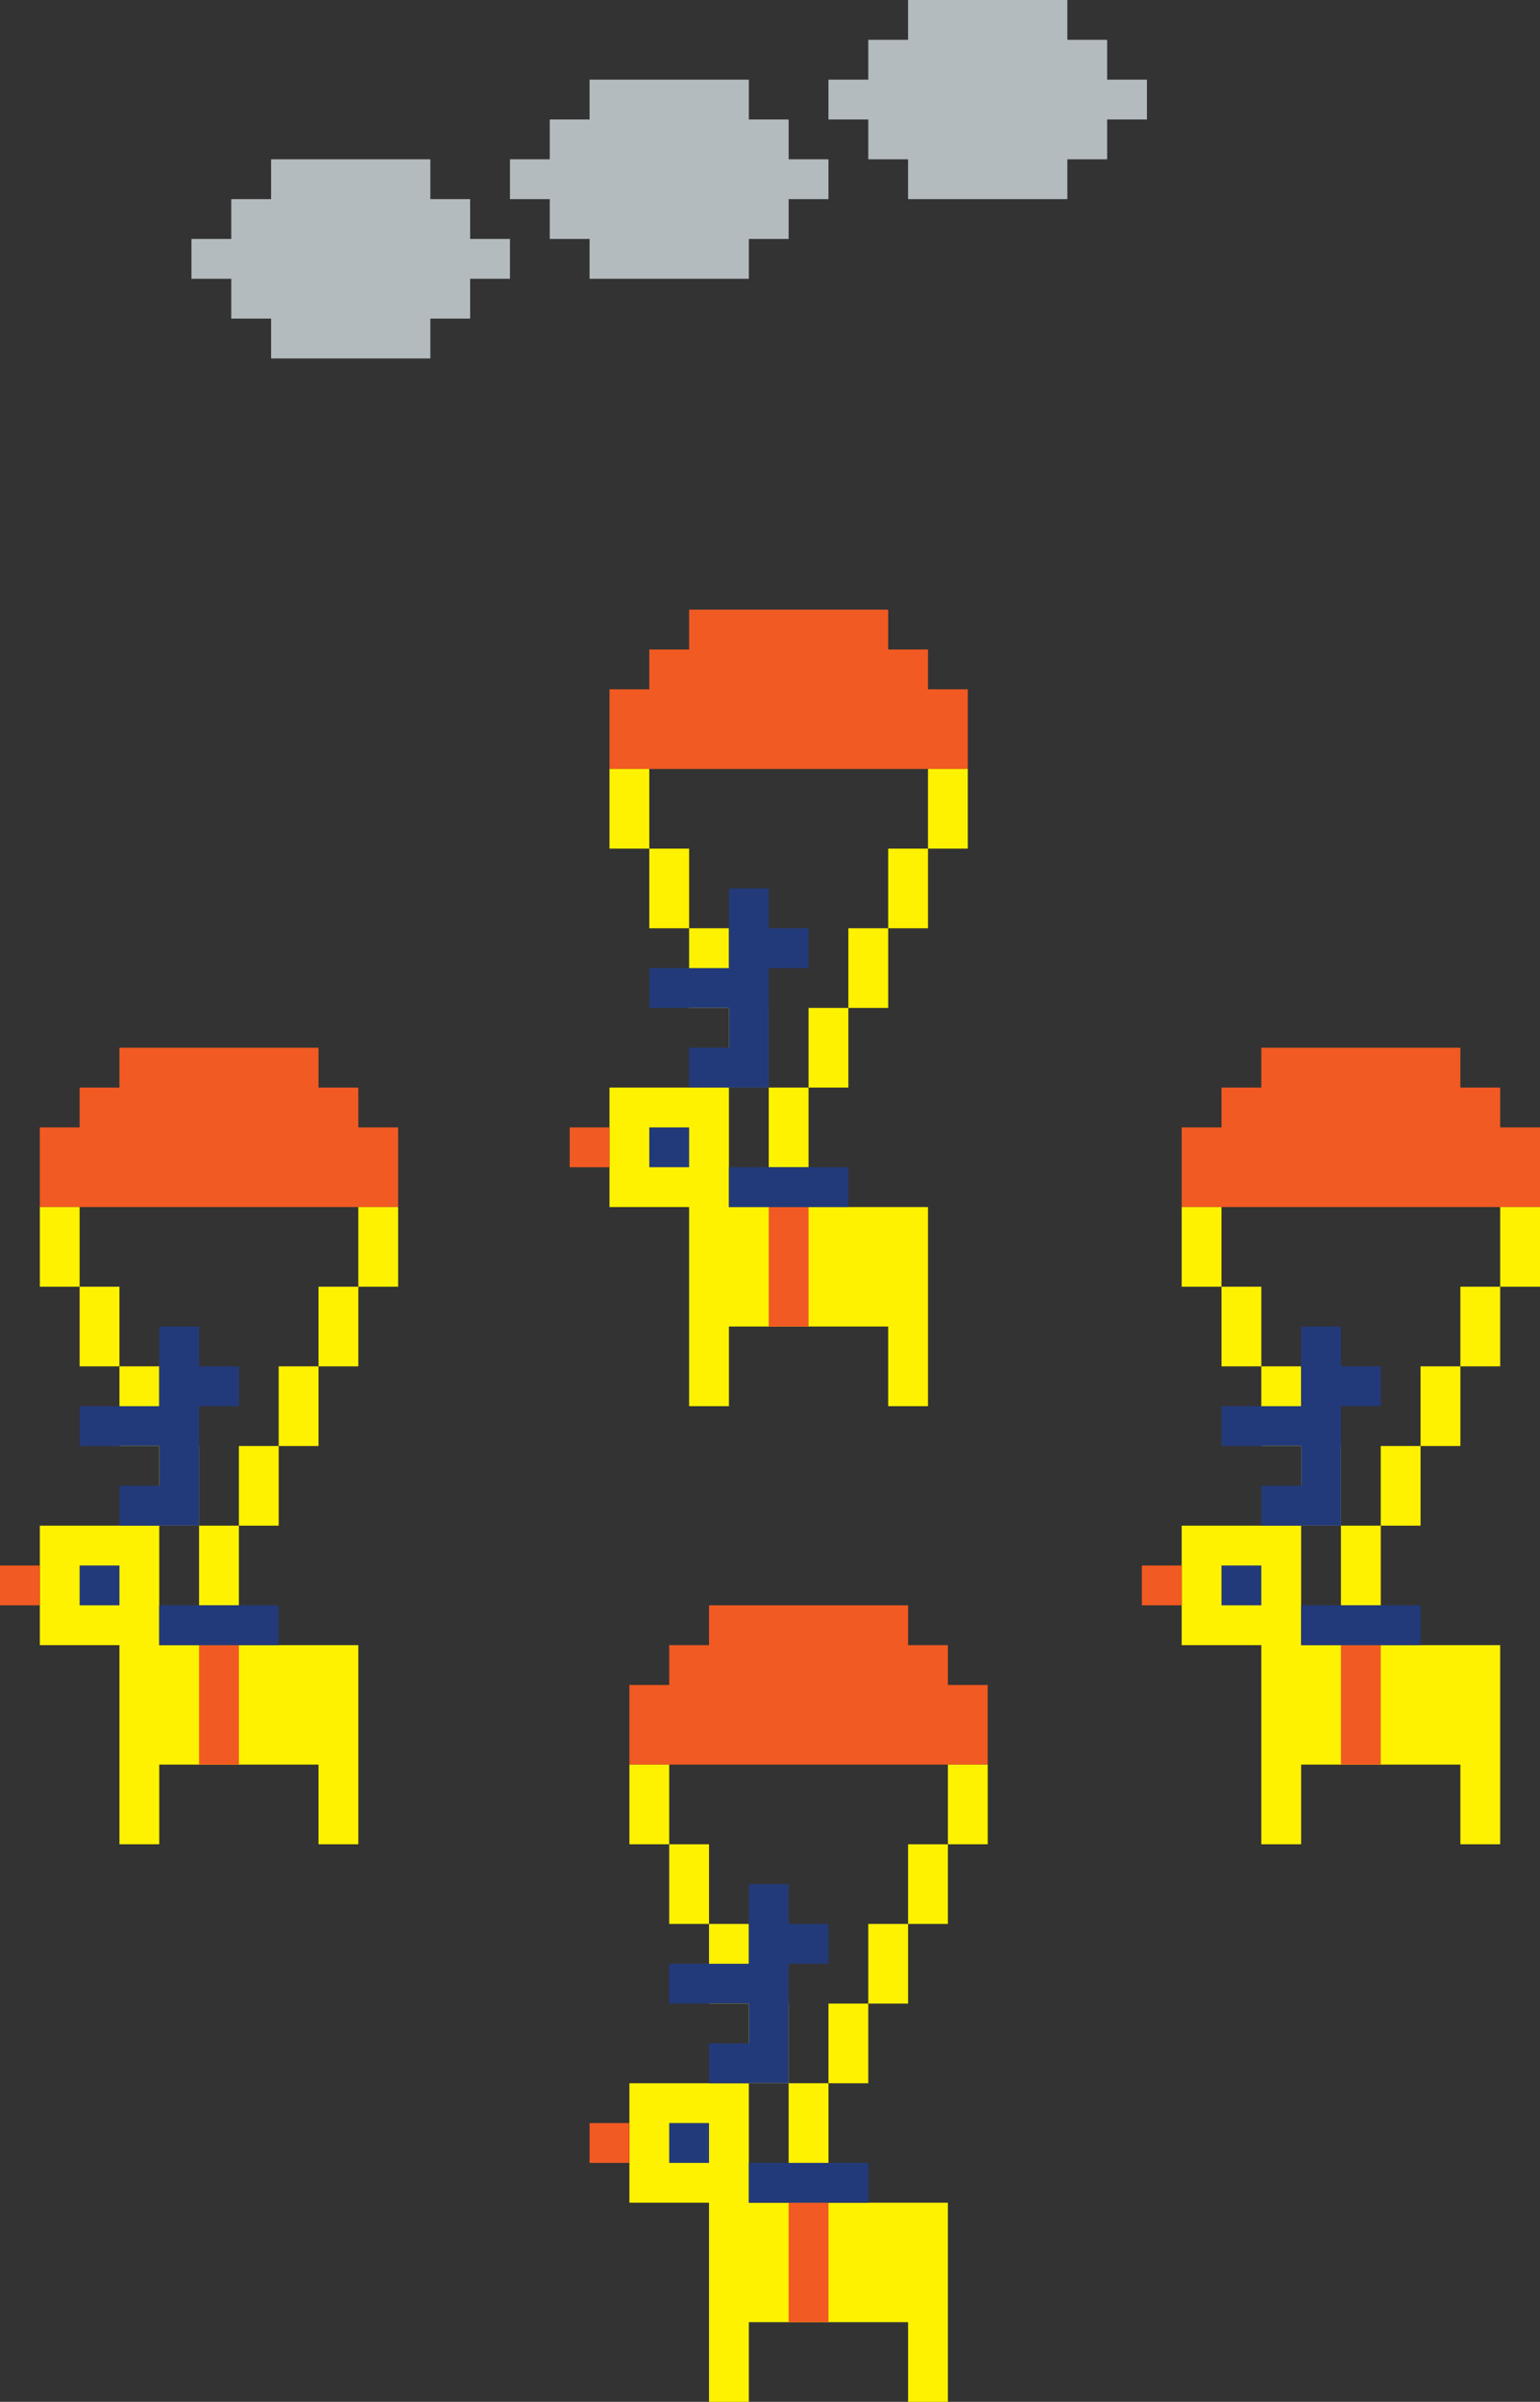<?xml version="1.0" encoding="UTF-8"?> <svg xmlns="http://www.w3.org/2000/svg" id="Layer_2" data-name="Layer 2" viewBox="0 0 348.13 542.77"><rect x="0" y="0" width="348.13" height="542.77" fill="#333333" stroke="none"/><defs><style> .cls-1 { fill: #b4bbbf; } .cls-2 { fill: #233a7a; } .cls-3 { fill: #fff200; } .cls-4 { fill: #f15a22; } </style></defs><g id="Mode_Isolation" data-name="Mode Isolation"><g><g><polygon class="cls-4" points="339.13 254.77 339.13 245.77 330.13 245.77 330.13 236.77 321.13 236.77 294.13 236.77 285.13 236.77 285.13 245.77 276.13 245.77 276.13 254.77 267.13 254.77 267.13 263.77 267.13 272.77 348.13 272.77 348.13 263.77 348.13 254.77 339.13 254.77"></polygon><path class="cls-3" d="M339.13,272.77v18h9v-18h-9ZM267.13,272.77v18h9v-18h-9ZM330.13,308.77h9v-18h-9v18ZM276.13,290.77v18h9v-18h-9ZM321.13,326.77h9v-18h-9v18ZM285.13,308.77v18h9v-18h-9ZM312.13,344.77h9v-18h-9v18ZM294.13,326.77v18h9v-18h-9ZM303.13,362.77h9v-18h-9v18Z"></path><polygon class="cls-3" points="294.13 344.77 294.13 371.77 339.13 371.77 339.13 416.77 330.13 416.77 330.13 398.77 294.13 398.77 294.13 416.77 285.13 416.77 285.13 371.77 267.13 371.77 267.13 344.77 294.13 344.77"></polygon><rect class="cls-2" x="276.13" y="353.77" width="9" height="9"></rect><rect class="cls-4" x="258.13" y="353.77" width="9" height="9"></rect><polygon class="cls-2" points="276.13 326.77 276.13 317.77 294.13 317.77 294.13 299.77 303.13 299.77 303.13 308.77 312.13 308.77 312.13 317.77 303.13 317.77 303.13 344.77 285.13 344.77 285.13 335.77 294.13 335.77 294.13 326.77 276.13 326.77"></polygon><rect class="cls-4" x="303.13" y="371.77" width="9" height="27"></rect><rect class="cls-2" x="294.13" y="362.77" width="27" height="9"></rect></g><g><polygon class="cls-4" points="214.28 380.77 214.28 371.77 205.28 371.77 205.28 362.77 196.28 362.77 169.28 362.77 160.28 362.77 160.28 371.77 151.28 371.77 151.28 380.77 142.28 380.77 142.28 389.77 142.28 398.77 223.28 398.77 223.28 389.77 223.28 380.77 214.28 380.77"></polygon><path class="cls-3" d="M214.28,398.77v18h9v-18h-9ZM142.28,398.77v18h9v-18h-9ZM205.28,434.77h9v-18h-9v18ZM151.28,416.77v18h9v-18h-9ZM196.28,452.77h9v-18h-9v18ZM160.28,434.77v18h9v-18h-9ZM187.28,470.77h9v-18h-9v18ZM169.28,452.77v18h9v-18h-9ZM178.28,488.77h9v-18h-9v18Z"></path><polygon class="cls-3" points="169.28 470.77 169.28 497.77 214.28 497.77 214.28 542.77 205.28 542.77 205.28 524.77 169.28 524.77 169.28 542.77 160.28 542.77 160.28 497.77 142.28 497.77 142.28 470.77 169.28 470.77"></polygon><rect class="cls-2" x="151.28" y="479.77" width="9" height="9"></rect><rect class="cls-4" x="133.28" y="479.77" width="9" height="9"></rect><polygon class="cls-2" points="151.28 452.77 151.28 443.77 169.28 443.77 169.28 425.77 178.28 425.77 178.28 434.77 187.28 434.77 187.28 443.77 178.28 443.77 178.28 470.77 160.28 470.77 160.28 461.77 169.28 461.77 169.28 452.77 151.28 452.77"></polygon><rect class="cls-4" x="178.28" y="497.77" width="9" height="27"></rect><rect class="cls-2" x="169.28" y="488.77" width="27" height="9"></rect></g><g><polygon class="cls-4" points="81 254.77 81 245.77 72 245.77 72 236.77 63 236.77 36 236.77 27 236.77 27 245.77 18 245.77 18 254.77 9 254.77 9 263.77 9 272.77 90 272.77 90 263.77 90 254.77 81 254.77"></polygon><path class="cls-3" d="M81,272.77v18h9v-18h-9ZM9,272.77v18h9v-18h-9ZM72,308.77h9v-18h-9v18ZM18,290.77v18h9v-18h-9ZM63,326.77h9v-18h-9v18ZM27,308.77v18h9v-18h-9ZM54,344.77h9v-18h-9v18ZM36,326.77v18h9v-18h-9ZM45,362.77h9v-18h-9v18Z"></path><polygon class="cls-3" points="36 344.77 36 371.77 81 371.77 81 416.77 72 416.77 72 398.77 36 398.77 36 416.77 27 416.77 27 371.77 9 371.77 9 344.77 36 344.77"></polygon><rect class="cls-2" x="18" y="353.77" width="9" height="9"></rect><rect class="cls-4" y="353.77" width="9" height="9"></rect><polygon class="cls-2" points="18 326.77 18 317.77 36 317.77 36 299.77 45 299.77 45 308.77 54 308.77 54 317.77 45 317.77 45 344.77 27 344.77 27 335.77 36 335.77 36 326.77 18 326.77"></polygon><rect class="cls-4" x="45" y="371.77" width="9" height="27"></rect><rect class="cls-2" x="36" y="362.77" width="27" height="9"></rect></g><g><polygon class="cls-4" points="209.78 155.77 209.78 146.77 200.78 146.77 200.78 137.77 191.78 137.77 164.78 137.77 155.78 137.77 155.78 146.77 146.78 146.77 146.78 155.77 137.78 155.77 137.78 164.77 137.78 173.77 218.78 173.77 218.78 164.77 218.78 155.77 209.78 155.77"></polygon><path class="cls-3" d="M209.78,173.77v18h9v-18h-9ZM137.78,173.77v18h9v-18h-9ZM200.78,209.77h9v-18h-9v18ZM146.78,191.77v18h9v-18h-9ZM191.78,227.77h9v-18h-9v18ZM155.78,209.77v18h9v-18h-9ZM182.78,245.77h9v-18h-9v18ZM164.78,227.77v18h9v-18h-9ZM173.78,263.77h9v-18h-9v18Z"></path><polygon class="cls-3" points="164.78 245.77 164.78 272.77 209.78 272.77 209.78 317.77 200.78 317.77 200.78 299.77 164.78 299.77 164.78 317.77 155.78 317.77 155.78 272.77 137.78 272.77 137.78 245.77 164.78 245.77"></polygon><rect class="cls-2" x="146.78" y="254.77" width="9" height="9"></rect><rect class="cls-4" x="128.78" y="254.77" width="9" height="9"></rect><polygon class="cls-2" points="146.78 227.77 146.78 218.77 164.78 218.77 164.78 200.77 173.78 200.77 173.78 209.77 182.78 209.77 182.78 218.77 173.78 218.77 173.78 245.77 155.78 245.77 155.78 236.77 164.78 236.77 164.78 227.77 146.78 227.77"></polygon><rect class="cls-4" x="173.78" y="272.77" width="9" height="27"></rect><rect class="cls-2" x="164.78" y="263.77" width="27" height="9"></rect></g><polygon class="cls-1" points="196.28 9 205.28 9 205.28 0 241.28 0 241.28 9 250.28 9 250.28 18 259.28 18 259.28 27 250.28 27 250.28 36 241.28 36 241.28 45 205.28 45 205.28 36 196.28 36 196.28 27 187.28 27 187.28 18 196.28 18 196.28 9"></polygon><polygon class="cls-1" points="124.28 27 133.28 27 133.28 18 169.28 18 169.28 27 178.28 27 178.28 36 187.28 36 187.28 45 178.28 45 178.28 54 169.28 54 169.28 63 133.28 63 133.28 54 124.28 54 124.28 45 115.28 45 115.28 36 124.28 36 124.28 27"></polygon><polygon class="cls-1" points="52.28 45 61.28 45 61.28 36 97.28 36 97.28 45 106.28 45 106.28 54 115.28 54 115.28 63 106.28 63 106.28 72 97.28 72 97.28 81 61.28 81 61.28 72 52.28 72 52.28 63 43.28 63 43.28 54 52.28 54 52.28 45"></polygon></g></g></svg> 